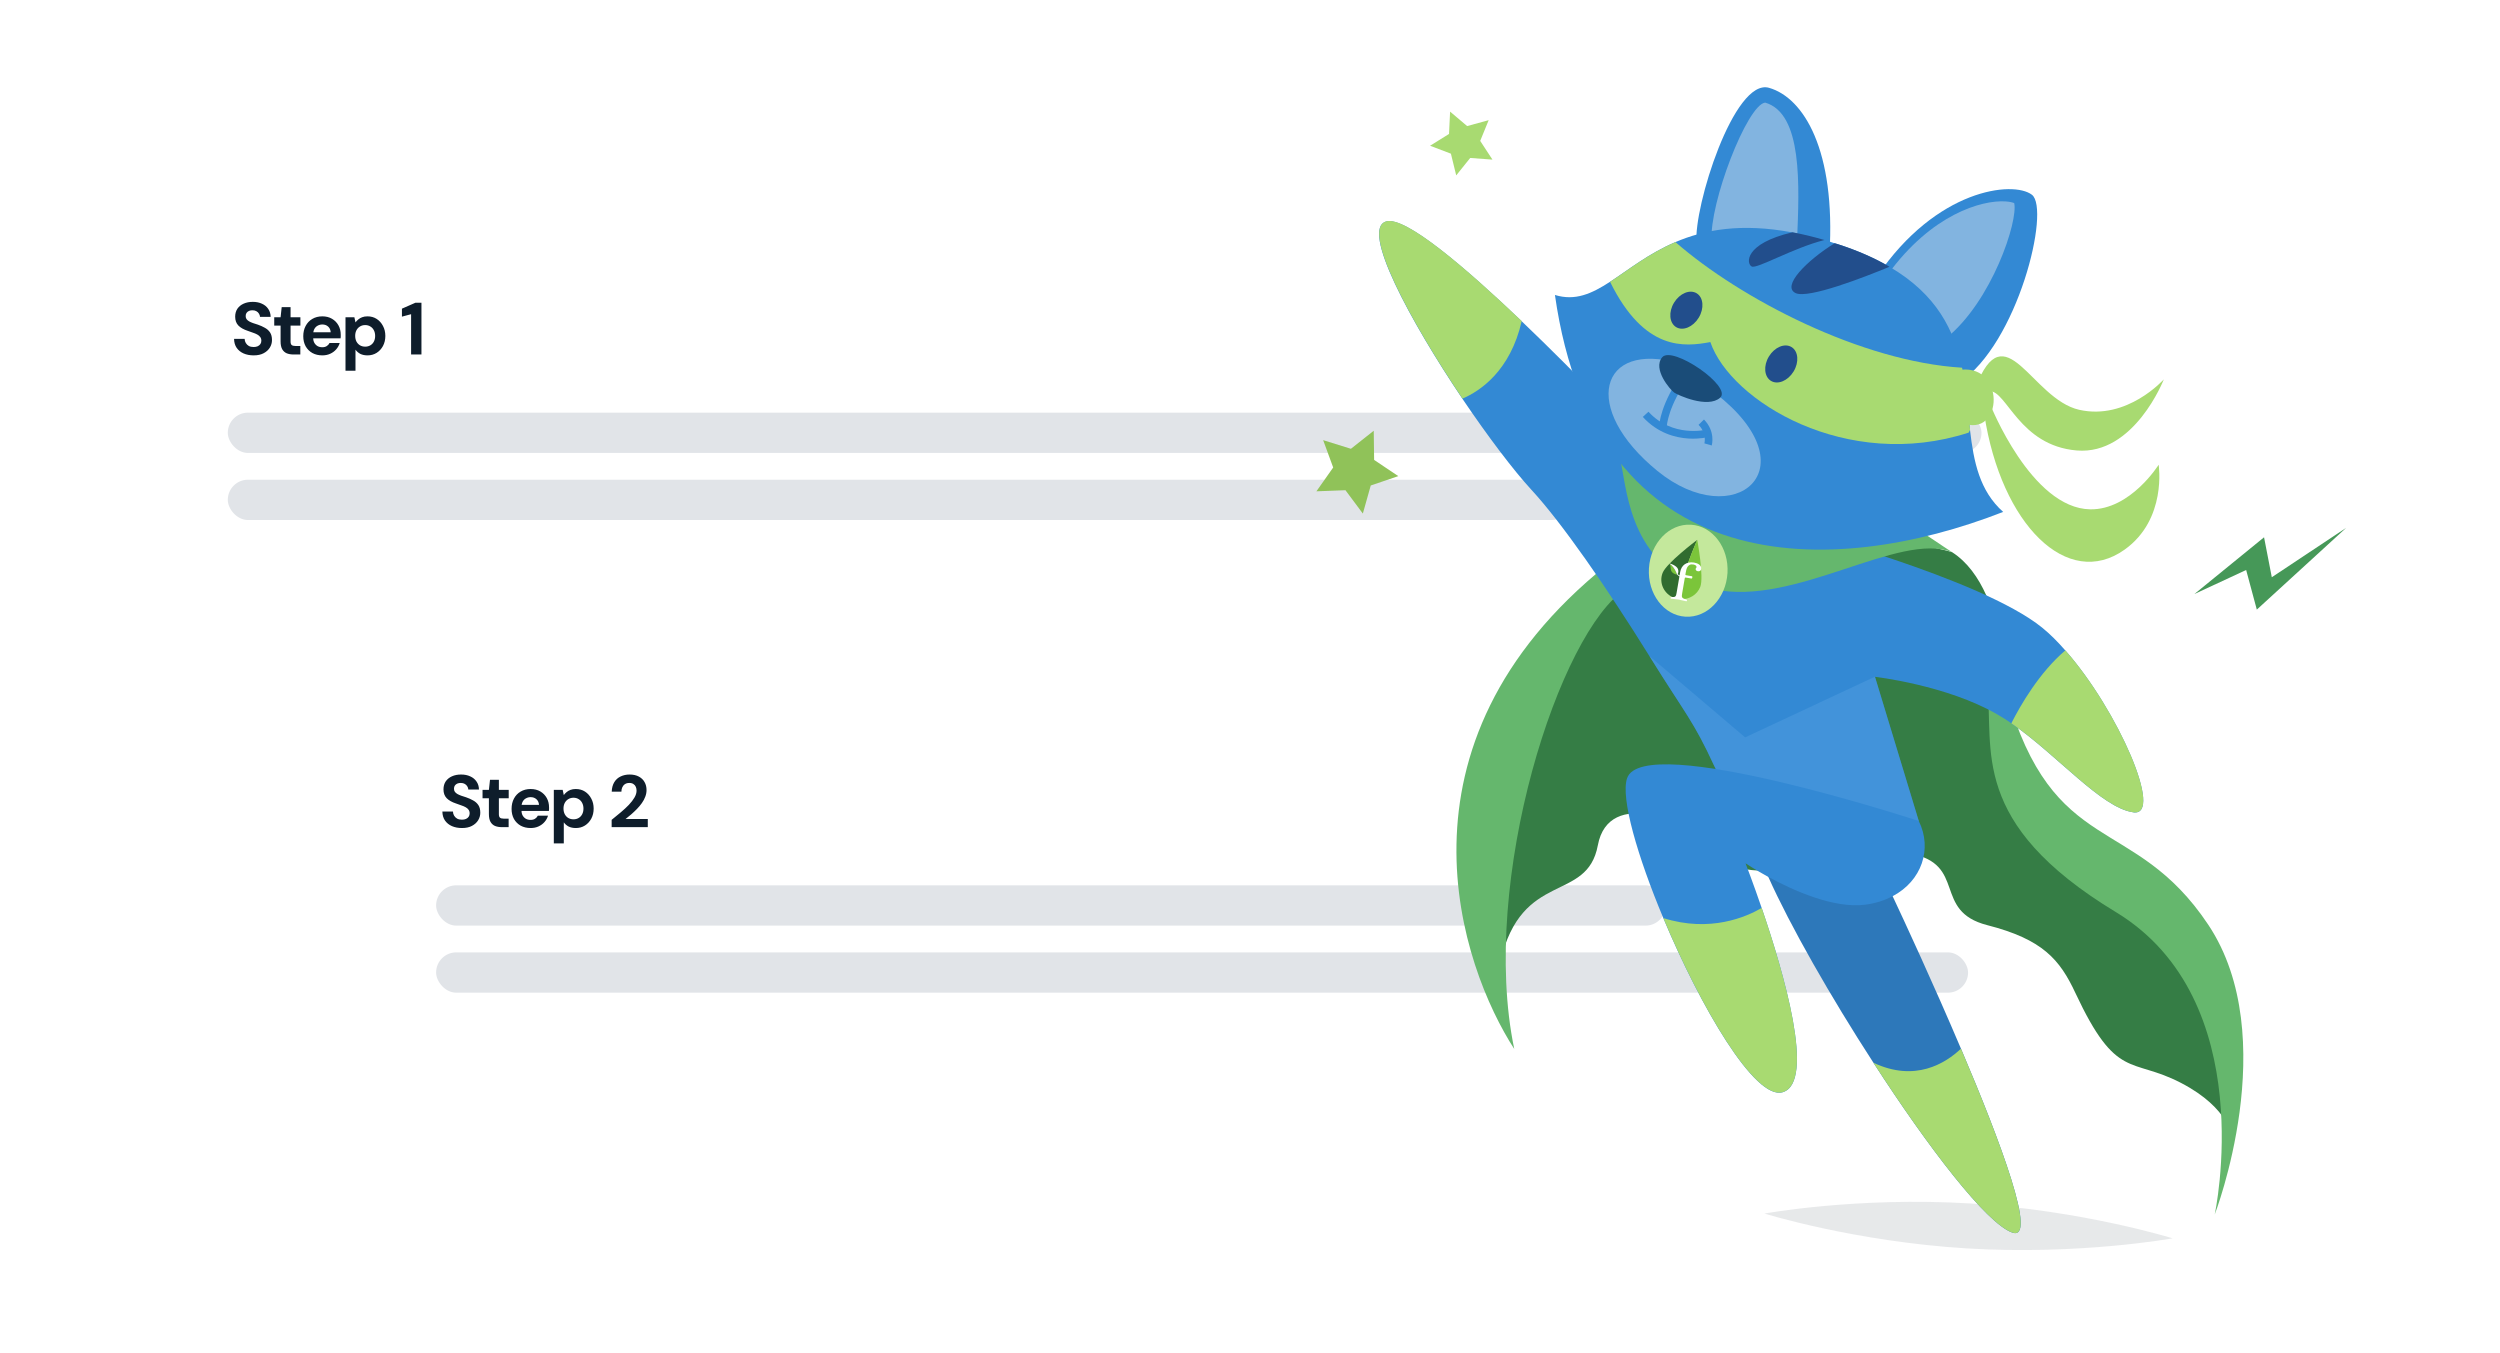 <svg width="619" height="335" viewBox="0 0 619 335" fill="none" xmlns="http://www.w3.org/2000/svg">
<g clip-path="url(#clip0_52_22631)">
<g filter="url(#filter0_dd_52_22631)">
<rect x="32" y="43.786" width="487.453" height="87.66" rx="6.799" fill="white"/>
<path d="M62.804 75.945C61.877 75.945 61.048 75.786 60.316 75.469C59.596 75.151 59.022 74.688 58.595 74.078C58.181 73.468 57.967 72.73 57.955 71.864H60.572C60.584 72.242 60.682 72.583 60.865 72.888C61.048 73.193 61.298 73.437 61.615 73.62C61.944 73.791 62.335 73.876 62.786 73.876C63.176 73.876 63.512 73.816 63.793 73.694C64.085 73.559 64.311 73.376 64.47 73.144C64.628 72.913 64.708 72.638 64.708 72.321C64.708 71.955 64.616 71.65 64.433 71.406C64.262 71.162 64.018 70.955 63.701 70.784C63.396 70.613 63.036 70.46 62.621 70.326C62.219 70.18 61.792 70.027 61.34 69.869C60.328 69.539 59.553 69.1 59.016 68.551C58.492 68.002 58.229 67.276 58.229 66.373C58.229 65.605 58.412 64.946 58.778 64.397C59.157 63.848 59.675 63.427 60.334 63.134C60.993 62.842 61.743 62.695 62.585 62.695C63.451 62.695 64.207 62.848 64.854 63.153C65.513 63.445 66.031 63.872 66.41 64.434C66.8 64.995 67.001 65.654 67.013 66.41H64.378C64.366 66.129 64.281 65.867 64.122 65.623C63.976 65.367 63.768 65.166 63.5 65.019C63.231 64.861 62.914 64.781 62.548 64.781C62.231 64.769 61.938 64.818 61.67 64.928C61.414 65.037 61.206 65.202 61.048 65.422C60.901 65.629 60.828 65.891 60.828 66.209C60.828 66.514 60.901 66.77 61.048 66.977C61.206 67.185 61.42 67.368 61.688 67.526C61.956 67.673 62.274 67.813 62.64 67.947C63.006 68.069 63.402 68.197 63.829 68.332C64.464 68.551 65.049 68.813 65.586 69.118C66.123 69.411 66.55 69.796 66.867 70.271C67.184 70.747 67.343 71.376 67.343 72.156C67.343 72.827 67.166 73.45 66.812 74.023C66.458 74.596 65.946 75.06 65.275 75.414C64.616 75.768 63.793 75.945 62.804 75.945ZM72.695 75.725C72.048 75.725 71.481 75.627 70.993 75.432C70.517 75.225 70.145 74.889 69.876 74.425C69.608 73.95 69.474 73.303 69.474 72.486V68.569H67.9V66.501H69.474L69.748 63.994H71.944V66.501H74.378V68.569H71.944V72.522C71.944 72.937 72.036 73.224 72.219 73.382C72.402 73.541 72.713 73.62 73.152 73.62H74.36V75.725H72.695ZM79.811 75.945C78.883 75.945 78.06 75.749 77.34 75.359C76.632 74.956 76.077 74.401 75.675 73.694C75.284 72.974 75.089 72.144 75.089 71.205C75.089 70.241 75.284 69.393 75.675 68.661C76.065 67.917 76.614 67.337 77.322 66.922C78.042 66.495 78.871 66.282 79.811 66.282C80.726 66.282 81.525 66.483 82.208 66.886C82.891 67.288 83.422 67.831 83.8 68.514C84.178 69.198 84.367 69.972 84.367 70.839C84.367 70.961 84.367 71.101 84.367 71.26C84.367 71.406 84.355 71.558 84.331 71.717H76.846V70.216H81.879C81.842 69.619 81.628 69.149 81.238 68.807C80.86 68.466 80.384 68.295 79.811 68.295C79.396 68.295 79.011 68.392 78.658 68.588C78.304 68.771 78.023 69.058 77.816 69.448C77.621 69.838 77.523 70.332 77.523 70.93V71.461C77.523 71.961 77.615 72.4 77.798 72.778C77.993 73.144 78.261 73.431 78.603 73.639C78.944 73.834 79.341 73.931 79.792 73.931C80.244 73.931 80.616 73.834 80.909 73.639C81.214 73.443 81.439 73.193 81.586 72.888H84.111C83.94 73.462 83.654 73.98 83.251 74.444C82.848 74.907 82.354 75.273 81.769 75.542C81.183 75.81 80.53 75.945 79.811 75.945ZM85.547 79.751V66.501H87.743L88.018 67.782C88.213 67.514 88.445 67.27 88.713 67.05C88.982 66.819 89.299 66.636 89.665 66.501C90.043 66.355 90.483 66.282 90.983 66.282C91.849 66.282 92.611 66.495 93.27 66.922C93.929 67.349 94.448 67.929 94.826 68.661C95.216 69.381 95.411 70.204 95.411 71.132C95.411 72.059 95.216 72.888 94.826 73.62C94.435 74.34 93.911 74.907 93.252 75.322C92.593 75.737 91.843 75.945 91.001 75.945C90.318 75.945 89.726 75.823 89.226 75.579C88.738 75.322 88.335 74.975 88.018 74.535V79.751H85.547ZM90.415 73.785C90.903 73.785 91.33 73.675 91.696 73.456C92.075 73.236 92.367 72.925 92.575 72.522C92.782 72.12 92.886 71.656 92.886 71.132C92.886 70.607 92.782 70.143 92.575 69.741C92.367 69.326 92.075 69.009 91.696 68.789C91.33 68.557 90.903 68.441 90.415 68.441C89.94 68.441 89.513 68.557 89.134 68.789C88.768 69.009 88.475 69.32 88.256 69.722C88.049 70.125 87.945 70.589 87.945 71.113C87.945 71.638 88.049 72.108 88.256 72.522C88.475 72.925 88.768 73.236 89.134 73.456C89.513 73.675 89.94 73.785 90.415 73.785ZM101.788 75.725V65.751L99.519 66.355V64.379L102.85 62.915H104.351V75.725H101.788Z" fill="#0E1D2B"/>
<rect x="56.402" y="90.125" width="434.216" height="9.982" rx="4.991" fill="#E1E4E8"/>
<rect x="56.402" y="106.729" width="332.732" height="9.982" rx="4.991" fill="#E1E4E8"/>
</g>
<g filter="url(#filter1_dd_52_22631)">
<rect x="83.578" y="160.817" width="487.453" height="87.66" rx="6.799" fill="white"/>
<path d="M114.382 192.975C113.455 192.975 112.625 192.817 111.893 192.5C111.173 192.182 110.6 191.719 110.173 191.109C109.758 190.499 109.545 189.761 109.532 188.895H112.149C112.162 189.273 112.259 189.614 112.442 189.919C112.625 190.224 112.875 190.468 113.193 190.651C113.522 190.822 113.912 190.908 114.364 190.908C114.754 190.908 115.09 190.847 115.37 190.725C115.663 190.59 115.889 190.407 116.047 190.176C116.206 189.944 116.285 189.669 116.285 189.352C116.285 188.986 116.194 188.681 116.011 188.437C115.84 188.193 115.596 187.986 115.279 187.815C114.974 187.644 114.614 187.491 114.199 187.357C113.796 187.211 113.369 187.058 112.918 186.9C111.905 186.57 111.131 186.131 110.594 185.582C110.069 185.033 109.807 184.307 109.807 183.404C109.807 182.636 109.99 181.977 110.356 181.428C110.734 180.879 111.253 180.458 111.912 180.165C112.57 179.872 113.321 179.726 114.162 179.726C115.029 179.726 115.785 179.879 116.432 180.184C117.091 180.476 117.609 180.903 117.987 181.465C118.378 182.026 118.579 182.685 118.591 183.441H115.956C115.944 183.16 115.858 182.898 115.7 182.654C115.553 182.398 115.346 182.197 115.077 182.05C114.809 181.892 114.492 181.812 114.126 181.812C113.809 181.8 113.516 181.849 113.247 181.959C112.991 182.068 112.784 182.233 112.625 182.453C112.479 182.66 112.406 182.923 112.406 183.24C112.406 183.545 112.479 183.801 112.625 184.008C112.784 184.216 112.997 184.399 113.266 184.557C113.534 184.704 113.851 184.844 114.217 184.978C114.583 185.1 114.98 185.228 115.407 185.363C116.041 185.582 116.627 185.844 117.164 186.149C117.701 186.442 118.128 186.827 118.445 187.302C118.762 187.778 118.921 188.406 118.921 189.187C118.921 189.858 118.744 190.481 118.39 191.054C118.036 191.627 117.524 192.091 116.853 192.445C116.194 192.799 115.37 192.975 114.382 192.975ZM124.272 192.756C123.626 192.756 123.058 192.658 122.57 192.463C122.095 192.256 121.722 191.92 121.454 191.457C121.186 190.981 121.051 190.334 121.051 189.517V185.6H119.478V183.533H121.051L121.326 181.025H123.522V183.533H125.956V185.6H123.522V189.553C123.522 189.968 123.613 190.255 123.796 190.413C123.979 190.572 124.291 190.651 124.73 190.651H125.938V192.756H124.272ZM131.388 192.975C130.461 192.975 129.638 192.78 128.918 192.39C128.21 191.987 127.655 191.432 127.252 190.725C126.862 190.005 126.667 189.175 126.667 188.236C126.667 187.272 126.862 186.424 127.252 185.692C127.643 184.948 128.192 184.368 128.899 183.953C129.619 183.526 130.449 183.313 131.388 183.313C132.303 183.313 133.102 183.514 133.786 183.917C134.469 184.319 134.999 184.862 135.378 185.546C135.756 186.229 135.945 187.003 135.945 187.87C135.945 187.992 135.945 188.132 135.945 188.291C135.945 188.437 135.933 188.589 135.908 188.748H128.424V187.247H133.456C133.42 186.65 133.206 186.18 132.816 185.838C132.437 185.497 131.962 185.326 131.388 185.326C130.973 185.326 130.589 185.424 130.235 185.619C129.882 185.802 129.601 186.088 129.394 186.479C129.198 186.869 129.101 187.363 129.101 187.961V188.492C129.101 188.992 129.192 189.431 129.375 189.81C129.57 190.176 129.839 190.462 130.18 190.67C130.522 190.865 130.919 190.962 131.37 190.962C131.821 190.962 132.193 190.865 132.486 190.67C132.791 190.474 133.017 190.224 133.163 189.919H135.689C135.518 190.493 135.231 191.011 134.829 191.475C134.426 191.938 133.932 192.304 133.346 192.573C132.761 192.841 132.108 192.975 131.388 192.975ZM137.125 196.782V183.533H139.321L139.596 184.814C139.791 184.545 140.023 184.301 140.291 184.082C140.559 183.85 140.877 183.667 141.243 183.533C141.621 183.386 142.06 183.313 142.56 183.313C143.427 183.313 144.189 183.526 144.848 183.953C145.507 184.38 146.025 184.96 146.403 185.692C146.794 186.412 146.989 187.235 146.989 188.162C146.989 189.09 146.794 189.919 146.403 190.651C146.013 191.371 145.488 191.938 144.83 192.353C144.171 192.768 143.42 192.975 142.579 192.975C141.895 192.975 141.304 192.853 140.803 192.609C140.315 192.353 139.913 192.006 139.596 191.566V196.782H137.125ZM141.993 190.816C142.481 190.816 142.908 190.706 143.274 190.487C143.652 190.267 143.945 189.956 144.152 189.553C144.36 189.151 144.464 188.687 144.464 188.162C144.464 187.638 144.36 187.174 144.152 186.772C143.945 186.357 143.652 186.04 143.274 185.82C142.908 185.588 142.481 185.472 141.993 185.472C141.517 185.472 141.09 185.588 140.712 185.82C140.346 186.04 140.053 186.351 139.834 186.753C139.626 187.156 139.522 187.62 139.522 188.144C139.522 188.669 139.626 189.139 139.834 189.553C140.053 189.956 140.346 190.267 140.712 190.487C141.09 190.706 141.517 190.816 141.993 190.816ZM151.445 192.756V190.944C152.225 190.322 152.982 189.7 153.714 189.078C154.458 188.455 155.123 187.839 155.709 187.229C156.294 186.607 156.758 186.003 157.099 185.417C157.441 184.832 157.612 184.265 157.612 183.716C157.612 183.374 157.551 183.063 157.429 182.782C157.307 182.489 157.112 182.258 156.843 182.087C156.587 181.904 156.245 181.812 155.818 181.812C155.391 181.812 155.031 181.91 154.739 182.105C154.446 182.3 154.226 182.563 154.08 182.892C153.933 183.209 153.86 183.569 153.86 183.972H151.463C151.499 183.032 151.713 182.245 152.103 181.611C152.494 180.977 153.018 180.507 153.677 180.202C154.336 179.885 155.074 179.726 155.892 179.726C156.794 179.726 157.557 179.897 158.179 180.238C158.801 180.568 159.271 181.019 159.588 181.593C159.918 182.166 160.082 182.825 160.082 183.569C160.082 184.13 159.979 184.679 159.771 185.216C159.576 185.753 159.295 186.278 158.929 186.79C158.576 187.29 158.173 187.772 157.722 188.236C157.27 188.699 156.8 189.145 156.312 189.572C155.824 189.986 155.349 190.377 154.885 190.743H160.393V192.756H151.445Z" fill="#0E1D2B"/>
<rect x="107.979" y="207.156" width="304.45" height="9.982" rx="4.991" fill="#E1E4E8"/>
<rect x="107.979" y="223.76" width="379.315" height="9.982" rx="4.991" fill="#E1E4E8"/>
</g>
<g clip-path="url(#clip1_52_22631)">
<g style="mix-blend-mode:multiply" opacity="0.1">
<path d="M537.93 306.607C537.93 306.607 514.974 310.804 487.067 309.111C459.16 307.417 436.88 300.475 436.88 300.475C436.88 300.475 459.836 296.278 487.743 297.972C515.65 299.665 537.93 306.607 537.93 306.607Z" fill="#0E1D2B"/>
</g>
<path d="M498.203 305.172C491.797 302.882 477.409 284.081 463.859 263.132C453.262 246.777 443.188 229.131 437.82 217.08C437.066 215.364 436.388 213.768 435.835 212.296L467.306 219.101C467.306 219.101 467.772 220.105 468.605 221.875C471.51 228.055 478.727 243.609 485.535 259.651C495.506 283.062 504.608 307.479 498.187 305.171L498.203 305.172Z" fill="#2D78BA"/>
<path d="M483.365 136.738C498.376 146.381 496.987 179.324 496.987 179.324L486.104 170.94C486.104 170.94 457.397 136.783 464.887 135.071C472.376 133.359 483.35 136.721 483.35 136.721L483.365 136.738Z" fill="#357D45"/>
<path d="M371.489 238.11C376.783 215.261 392.939 223.684 395.626 209.293C398.272 195.033 417.957 202.627 426.27 212.046C434.585 221.465 458.475 208.658 472.823 211.299C487.186 213.956 478.354 225.56 492.055 229.07C505.773 232.582 510.004 237.569 513.884 245.891C524.071 267.645 527.613 261.708 539.952 268.096C552.308 274.486 552.745 281.955 552.745 281.955C552.745 281.955 559.013 252.02 543.533 233.55C528.068 215.081 523.693 217.363 507.897 199.469C492.102 181.575 494.288 172.165 494.047 171.257C493.805 170.349 422.993 131.586 402.535 141.624C382.075 151.678 377.594 166.853 372.724 183.807C367.838 200.744 371.506 238.111 371.506 238.111L371.489 238.11Z" fill="#357D45"/>
<path d="M464.776 68.415C479.426 46.779 498.431 44.674 503.096 48.216C507.761 51.757 499.615 85.199 485.055 94.751C470.053 84.695 464.794 68.4 464.794 68.4L464.776 68.415Z" fill="#3389D4"/>
<path d="M481.901 83.71C473.027 77.268 468.943 70.934 467.373 68.01C478.258 53.009 490.702 49.514 496.517 49.867C497.667 49.937 498.363 50.144 498.717 50.281C499.736 54.693 493.203 74.589 481.885 83.709L481.901 83.71Z" fill="#82B4E0"/>
<path d="M452.976 62.936C454.535 37.247 446.637 24.216 438 21.74C429.364 19.264 419.294 51.283 420.058 60.145C420.823 69.006 452.976 62.936 452.976 62.936Z" fill="#3389D4"/>
<path d="M427.17 60.312C425.002 60.18 424.103 59.778 423.8 59.611C423.174 50.361 432.585 25.959 437.053 25.404C446.352 28.101 445.522 45.863 444.954 59.555C440.434 60.703 433.346 60.687 427.17 60.312Z" fill="#82B4E0"/>
<path d="M492.049 169.945C493.764 185.43 487.33 203.695 523.872 225.825C559.874 247.624 548.359 300.724 548.359 300.724C548.359 300.724 565.313 256.868 546.793 229.002C528.254 201.151 508.452 212.882 496.708 171.419C491.566 158.62 492.049 169.945 492.049 169.945Z" fill="#65B76D"/>
<path d="M397.895 139.854C342.143 184.614 361.919 239.614 374.927 259.72C366.206 217.878 386.243 156.099 402.579 145.795C403.404 141.975 397.91 139.872 397.91 139.872L397.895 139.854Z" fill="#65B76D"/>
<path d="M528.24 201.133C520.326 200.058 509.368 186.923 498.007 179.089C496.868 178.292 495.742 177.562 494.578 176.912C482.013 169.617 464.233 167.579 464.233 167.579L464.249 167.58L475.09 203.283C475.09 203.283 436.023 214.623 424.507 189.778C419.158 178.223 417.646 177.321 408.409 162.472C397.79 145.388 386.553 129.243 379.204 121.305C374.734 116.453 368.355 108.012 362.093 98.734C349.15 79.475 336.769 56.645 343.226 54.837C347.956 53.504 362.843 66.265 376.76 79.53C391.112 93.234 404.441 107.506 404.441 107.506L443.043 130.719C443.043 130.719 490.433 143.072 505.642 155.406C507.559 156.961 509.487 158.881 511.367 161.046C524.479 175.899 535.825 202.189 528.222 201.149L528.24 201.133Z" fill="#3389D4"/>
<path d="M401.409 114.797C402.9 122.297 404.144 141.457 424.252 145.886C444.343 150.314 470.366 131.435 483.365 136.739C479.439 134.317 461.465 121.087 447.986 117.987C434.507 114.887 401.426 114.798 401.426 114.798L401.409 114.797Z" fill="#65B76D"/>
<path d="M376.779 79.498C373.952 91.846 366.497 96.802 362.112 98.702C349.168 79.443 336.788 56.613 343.245 54.806C347.975 53.472 362.862 66.233 376.779 79.498Z" fill="#A8DA71"/>
<path d="M528.24 201.133C520.326 200.058 509.369 186.923 498.007 179.089C500.255 174.644 504.936 166.51 511.385 161.03C524.497 175.883 535.843 202.174 528.24 201.133Z" fill="#A8DA71"/>
<g style="mix-blend-mode:screen" opacity="0.5">
<path d="M475.091 203.266C475.091 203.266 436.024 214.606 424.508 189.761C419.159 178.207 417.647 177.305 408.41 162.455L432.098 182.581L464.217 167.561L464.234 167.562L475.075 203.265L475.091 203.266Z" fill="#519DE0"/>
</g>
<path d="M468.603 221.892C466.643 222.947 464.374 223.669 461.798 224.009C454.006 224.992 443.961 220.463 437.817 217.113C434.546 215.327 432.36 213.855 432.201 213.762C432.327 214.134 434.068 218.589 436.195 224.821C441.602 240.596 449.619 267.94 441.406 270.435C434.57 272.518 420.999 249.219 411.842 227.329C405.463 212.107 401.218 197.56 402.865 192.698C406.831 180.866 475.09 203.283 475.09 203.283C478.513 210.172 475.823 218.113 468.602 221.908L468.603 221.892Z" fill="#3389D4"/>
<path d="M498.202 305.173C491.796 302.882 477.407 284.081 463.857 263.132C474.162 268.008 481.685 263.304 485.534 259.651C495.505 283.063 504.607 307.48 498.186 305.172L498.202 305.173Z" fill="#A8DA71"/>
<path d="M441.407 270.419C434.571 272.501 421 249.202 411.843 227.312C423.424 230.992 432.436 227.007 436.196 224.804C441.603 240.579 449.62 267.924 441.407 270.419Z" fill="#A8DA71"/>
<path d="M417.311 152.692C422.68 153.018 427.344 148.184 427.726 141.896C428.107 135.607 424.062 130.246 418.693 129.92C413.321 129.594 408.659 134.427 408.278 140.716C407.896 147.004 411.94 152.366 417.311 152.692Z" fill="#C4E89C"/>
<path d="M495.972 126.754C453.824 143.232 395.206 144.768 385.002 73.034C390.002 74.578 394.104 72.727 398.635 69.777C403.166 66.843 408.126 62.795 414.828 59.943C421.97 56.887 431.093 55.158 443.806 57.551C446.301 58 448.917 58.638 451.72 59.453C452.564 59.67 453.405 59.936 454.277 60.237C454.537 60.302 454.795 60.384 455.054 60.466C460.099 62.095 464.32 63.988 467.838 66.054C479.652 72.956 483.89 81.896 485.792 91.042C486.861 96.233 487.203 101.464 487.774 106.46C488.681 114.337 490.139 121.554 495.989 126.755L495.972 126.754Z" fill="#3389D4"/>
<path d="M415.76 89.967C396.075 84.274 391.283 101.018 410.369 116.597C429.454 132.177 448.811 116.085 424.74 97.375C420.733 93.593 415.76 89.967 415.76 89.967Z" fill="#82B4E0"/>
<path d="M487.775 106.46C487.646 106.683 487.533 106.908 487.438 107.117C457.251 116.912 428.495 99.34 423.482 84.697C417.096 85.881 407.182 87.065 398.653 69.778C403.183 66.844 408.143 62.796 414.845 59.944C430.939 74.003 460.923 89.549 485.809 91.043C486.879 96.234 487.221 101.465 487.791 106.461L487.775 106.46Z" fill="#A8DA71"/>
<path d="M410.76 106.335C410.754 106.152 410.566 101.924 414.866 94.908L416.471 95.898C412.535 102.341 412.648 106.185 412.645 106.234L410.76 106.335Z" fill="#3389D4"/>
<path d="M418.091 108.582C414.806 108.383 410.424 107.24 406.76 103.231L408.157 101.943C414.109 108.456 422.411 106.396 422.494 106.385L422.96 108.216C422.793 108.255 420.818 108.747 418.091 108.582Z" fill="#3389D4"/>
<path d="M423.824 110.302L422.009 109.779C422.032 109.681 422.652 107.337 420.557 105.192L421.906 103.868C424.793 106.822 423.865 110.173 423.823 110.319L423.824 110.302Z" fill="#3389D4"/>
<path d="M420.599 78.667C419.189 80.98 416.687 82.019 415.001 80.99C413.316 79.962 413.085 77.252 414.495 74.939C415.905 72.627 418.408 71.588 420.093 72.617C421.778 73.645 422.009 76.355 420.599 78.667Z" fill="#224E8C"/>
<path d="M444.091 91.984C442.682 94.296 440.179 95.335 438.494 94.307C436.809 93.278 436.577 90.569 437.987 88.256C439.397 85.944 441.9 84.905 443.585 85.933C445.27 86.962 445.501 89.671 444.091 91.984Z" fill="#224E8C"/>
<path d="M451.705 59.435C443.885 61.425 434.995 66.658 433.718 65.985C432.374 65.308 431.786 60.327 443.809 57.517C446.304 57.967 448.92 58.605 451.723 59.42L451.705 59.435Z" fill="#224E8C"/>
<path d="M467.838 66.054C461.53 68.665 447.77 74.015 444.625 72.584C440.985 70.907 447.376 64.481 454.262 60.219C454.521 60.284 454.78 60.366 455.039 60.448C460.084 62.077 464.305 63.971 467.823 66.037L467.838 66.054Z" fill="#224E8C"/>
<path d="M483.176 92.041C496.431 87.95 496.525 107.867 486.627 104.985C476.713 102.101 483.176 92.041 483.176 92.041Z" fill="#A8DA71"/>
<path d="M489.118 95.99C496.462 76.854 502.946 98.78 514.817 101.469C526.69 104.141 535.767 93.925 535.767 93.925C535.767 93.925 528.444 112.731 514.206 111.537C499.969 110.342 496.885 96.775 492.644 96.849C488.402 96.922 489.118 95.99 489.118 95.99Z" fill="#A8DA71"/>
<path d="M491.318 102.656C495.512 130 511.958 146.147 526.053 136.087C536.599 128.574 534.484 115.066 534.484 115.066C534.484 115.066 527.507 126.269 517.542 126.111C502.917 125.869 492.774 100.131 492.774 100.131L491.318 102.656Z" fill="#A8DA71"/>
<path d="M411.564 88.456C409.095 91.382 413.595 96.567 414.529 97.202C415.463 97.838 422.825 101.212 425.909 98.472C428.994 95.732 414.086 85.483 411.564 88.456Z" fill="#1A4C78"/>
<path d="M420.22 133.68C419.935 133.896 412.614 139.432 411.663 141.849C410.693 144.315 411.991 147.092 414.564 148.054C415.083 148.249 415.614 148.355 416.139 148.379C415.396 145.316 418.951 136.63 420.22 133.68Z" fill="#316C2F"/>
<path fill-rule="evenodd" clip-rule="evenodd" d="M420.231 133.659C420.231 133.659 420.228 133.661 420.223 133.666C418.954 136.615 415.398 145.299 416.142 148.363C418.22 148.46 420.209 147.288 420.984 145.319C421.955 142.855 420.231 133.659 420.231 133.659Z" fill="#7BC53A"/>
<path d="M415.959 141.932C415.974 141.849 415.992 141.739 416.016 141.602C416.085 141.2 416.213 140.837 416.403 140.517C416.591 140.196 416.833 139.932 417.127 139.723C417.421 139.514 417.764 139.37 418.155 139.291C418.545 139.21 418.978 139.211 419.451 139.291C419.692 139.332 419.927 139.395 420.155 139.481C420.384 139.567 420.583 139.679 420.753 139.815C420.923 139.952 421.052 140.115 421.138 140.303C421.226 140.493 421.247 140.711 421.205 140.958C421.177 141.123 421.085 141.252 420.929 141.349C420.774 141.445 420.6 141.476 420.405 141.443C420.242 141.415 420.102 141.352 419.984 141.251C419.868 141.152 419.824 141.024 419.85 140.869C419.874 140.731 419.91 140.646 419.962 140.613C420.011 140.579 420.042 140.53 420.053 140.465C420.085 140.284 420.025 140.132 419.877 140.012C419.729 139.893 419.53 139.813 419.279 139.77C418.903 139.707 418.599 139.734 418.371 139.856C418.141 139.977 417.957 140.148 417.821 140.369C417.684 140.592 417.583 140.84 417.521 141.116C417.458 141.392 417.406 141.654 417.363 141.901L417.318 142.162C417.3 142.271 417.299 142.34 417.314 142.366C417.329 142.392 417.39 142.414 417.496 142.431L418.9 142.67C418.959 142.68 418.996 142.716 419.014 142.781C419.034 142.846 419.036 142.914 419.024 142.987C419.011 143.061 418.985 143.124 418.946 143.178C418.907 143.233 418.859 143.257 418.801 143.247L417.397 143.008C417.291 142.991 417.227 142.991 417.204 143.011C417.18 143.03 417.157 143.104 417.136 143.231L416.497 146.949C416.458 147.177 416.435 147.369 416.428 147.523C416.421 147.676 416.449 147.806 416.51 147.911C416.571 148.015 416.687 148.11 416.855 148.195C417.025 148.28 417.265 148.368 417.578 148.458C417.634 148.478 417.673 148.51 417.695 148.556C417.717 148.602 417.724 148.653 417.714 148.708C417.706 148.754 417.684 148.795 417.648 148.83C417.612 148.867 417.57 148.881 417.522 148.873C417.135 148.807 416.793 148.733 416.495 148.649C416.197 148.566 415.902 148.499 415.613 148.45C415.304 148.398 414.993 148.362 414.679 148.341C414.364 148.321 414.062 148.285 413.773 148.237C413.715 148.227 413.675 148.199 413.653 148.153C413.631 148.107 413.624 148.061 413.632 148.015C413.641 147.96 413.664 147.914 413.7 147.879C413.736 147.843 413.789 147.826 413.859 147.828C414.123 147.844 414.33 147.84 414.479 147.813C414.627 147.787 414.743 147.733 414.826 147.653C414.909 147.573 414.971 147.461 415.011 147.317C415.05 147.174 415.09 146.988 415.13 146.759L415.775 143L415.959 141.932Z" fill="white"/>
<path d="M414.389 140.592C413.872 139.903 413.293 139.481 413.293 139.481C413.987 140.325 413.229 141.312 414.42 141.991C414.861 142.243 415.104 142.261 415.225 142.239C415.225 142.239 414.905 141.28 414.389 140.592Z" fill="#7BC53A"/>
<path fill-rule="evenodd" clip-rule="evenodd" d="M415.919 142.482C415.778 142.469 415.579 142.324 415.384 142.136C415.465 142.034 415.594 141.776 415.544 141.222C415.457 140.229 414.049 139.685 413.293 139.481C413.293 139.481 413.872 139.903 414.389 140.592C414.904 141.28 415.225 142.239 415.225 142.239C415.391 142.403 415.579 142.563 415.773 142.678C415.913 142.759 416.216 142.51 415.919 142.482Z" fill="white"/>
<path d="M562.497 142.927L560.579 133.031L543.331 147.084L556.147 141.131L558.787 150.938L580.918 130.687L562.497 142.927Z" fill="#469858"/>
<path d="M358.779 33.166L354.083 36.087L359.244 38.049L360.558 43.429L364.021 39.113L369.529 39.519L366.5 34.884L368.594 29.756L363.264 31.213L359.043 27.635L358.779 33.166Z" fill="#A8DA71"/>
<path d="M334.487 111.119L327.612 108.981L330.096 115.753L325.943 121.649L333.133 121.376L337.441 127.159L339.398 120.206L346.215 117.889L340.233 113.876L340.138 106.651L334.487 111.119Z" fill="#90C259"/>
</g>
</g>
<defs>
<filter id="filter0_dd_52_22631" x="-4.138" y="17.285" width="559.728" height="159.935" filterUnits="userSpaceOnUse" color-interpolation-filters="sRGB">
<feFlood flood-opacity="0" result="BackgroundImageFix"/>
<feColorMatrix in="SourceAlpha" type="matrix" values="0 0 0 0 0 0 0 0 0 0 0 0 0 0 0 0 0 0 127 0" result="hardAlpha"/>
<feOffset dy="9.637"/>
<feGaussianBlur stdDeviation="18.069"/>
<feColorMatrix type="matrix" values="0 0 0 0 0.013 0 0 0 0 0.095 0 0 0 0 0.204 0 0 0 0.09 0"/>
<feBlend mode="normal" in2="BackgroundImageFix" result="effect1_dropShadow_52_22631"/>
<feColorMatrix in="SourceAlpha" type="matrix" values="0 0 0 0 0 0 0 0 0 0 0 0 0 0 0 0 0 0 127 0" result="hardAlpha"/>
<feOffset dy="2.409"/>
<feGaussianBlur stdDeviation="2.409"/>
<feColorMatrix type="matrix" values="0 0 0 0 0 0 0 0 0 0 0 0 0 0 0 0 0 0 0.05 0"/>
<feBlend mode="normal" in2="effect1_dropShadow_52_22631" result="effect2_dropShadow_52_22631"/>
<feBlend mode="normal" in="SourceGraphic" in2="effect2_dropShadow_52_22631" result="shape"/>
</filter>
<filter id="filter1_dd_52_22631" x="47.441" y="134.316" width="559.728" height="159.935" filterUnits="userSpaceOnUse" color-interpolation-filters="sRGB">
<feFlood flood-opacity="0" result="BackgroundImageFix"/>
<feColorMatrix in="SourceAlpha" type="matrix" values="0 0 0 0 0 0 0 0 0 0 0 0 0 0 0 0 0 0 127 0" result="hardAlpha"/>
<feOffset dy="9.637"/>
<feGaussianBlur stdDeviation="18.069"/>
<feColorMatrix type="matrix" values="0 0 0 0 0.013 0 0 0 0 0.095 0 0 0 0 0.204 0 0 0 0.09 0"/>
<feBlend mode="normal" in2="BackgroundImageFix" result="effect1_dropShadow_52_22631"/>
<feColorMatrix in="SourceAlpha" type="matrix" values="0 0 0 0 0 0 0 0 0 0 0 0 0 0 0 0 0 0 127 0" result="hardAlpha"/>
<feOffset dy="2.409"/>
<feGaussianBlur stdDeviation="2.409"/>
<feColorMatrix type="matrix" values="0 0 0 0 0 0 0 0 0 0 0 0 0 0 0 0 0 0 0.05 0"/>
<feBlend mode="normal" in2="effect1_dropShadow_52_22631" result="effect2_dropShadow_52_22631"/>
<feBlend mode="normal" in="SourceGraphic" in2="effect2_dropShadow_52_22631" result="shape"/>
</filter>
<clipPath id="clip0_52_22631">
<rect width="619" height="335" fill="white"/>
</clipPath>
<clipPath id="clip1_52_22631">
<rect width="275.891" height="290.54" fill="white" transform="matrix(-0.998 -0.061 -0.061 0.998 587.219 30.711)"/>
</clipPath>
</defs>
</svg>
